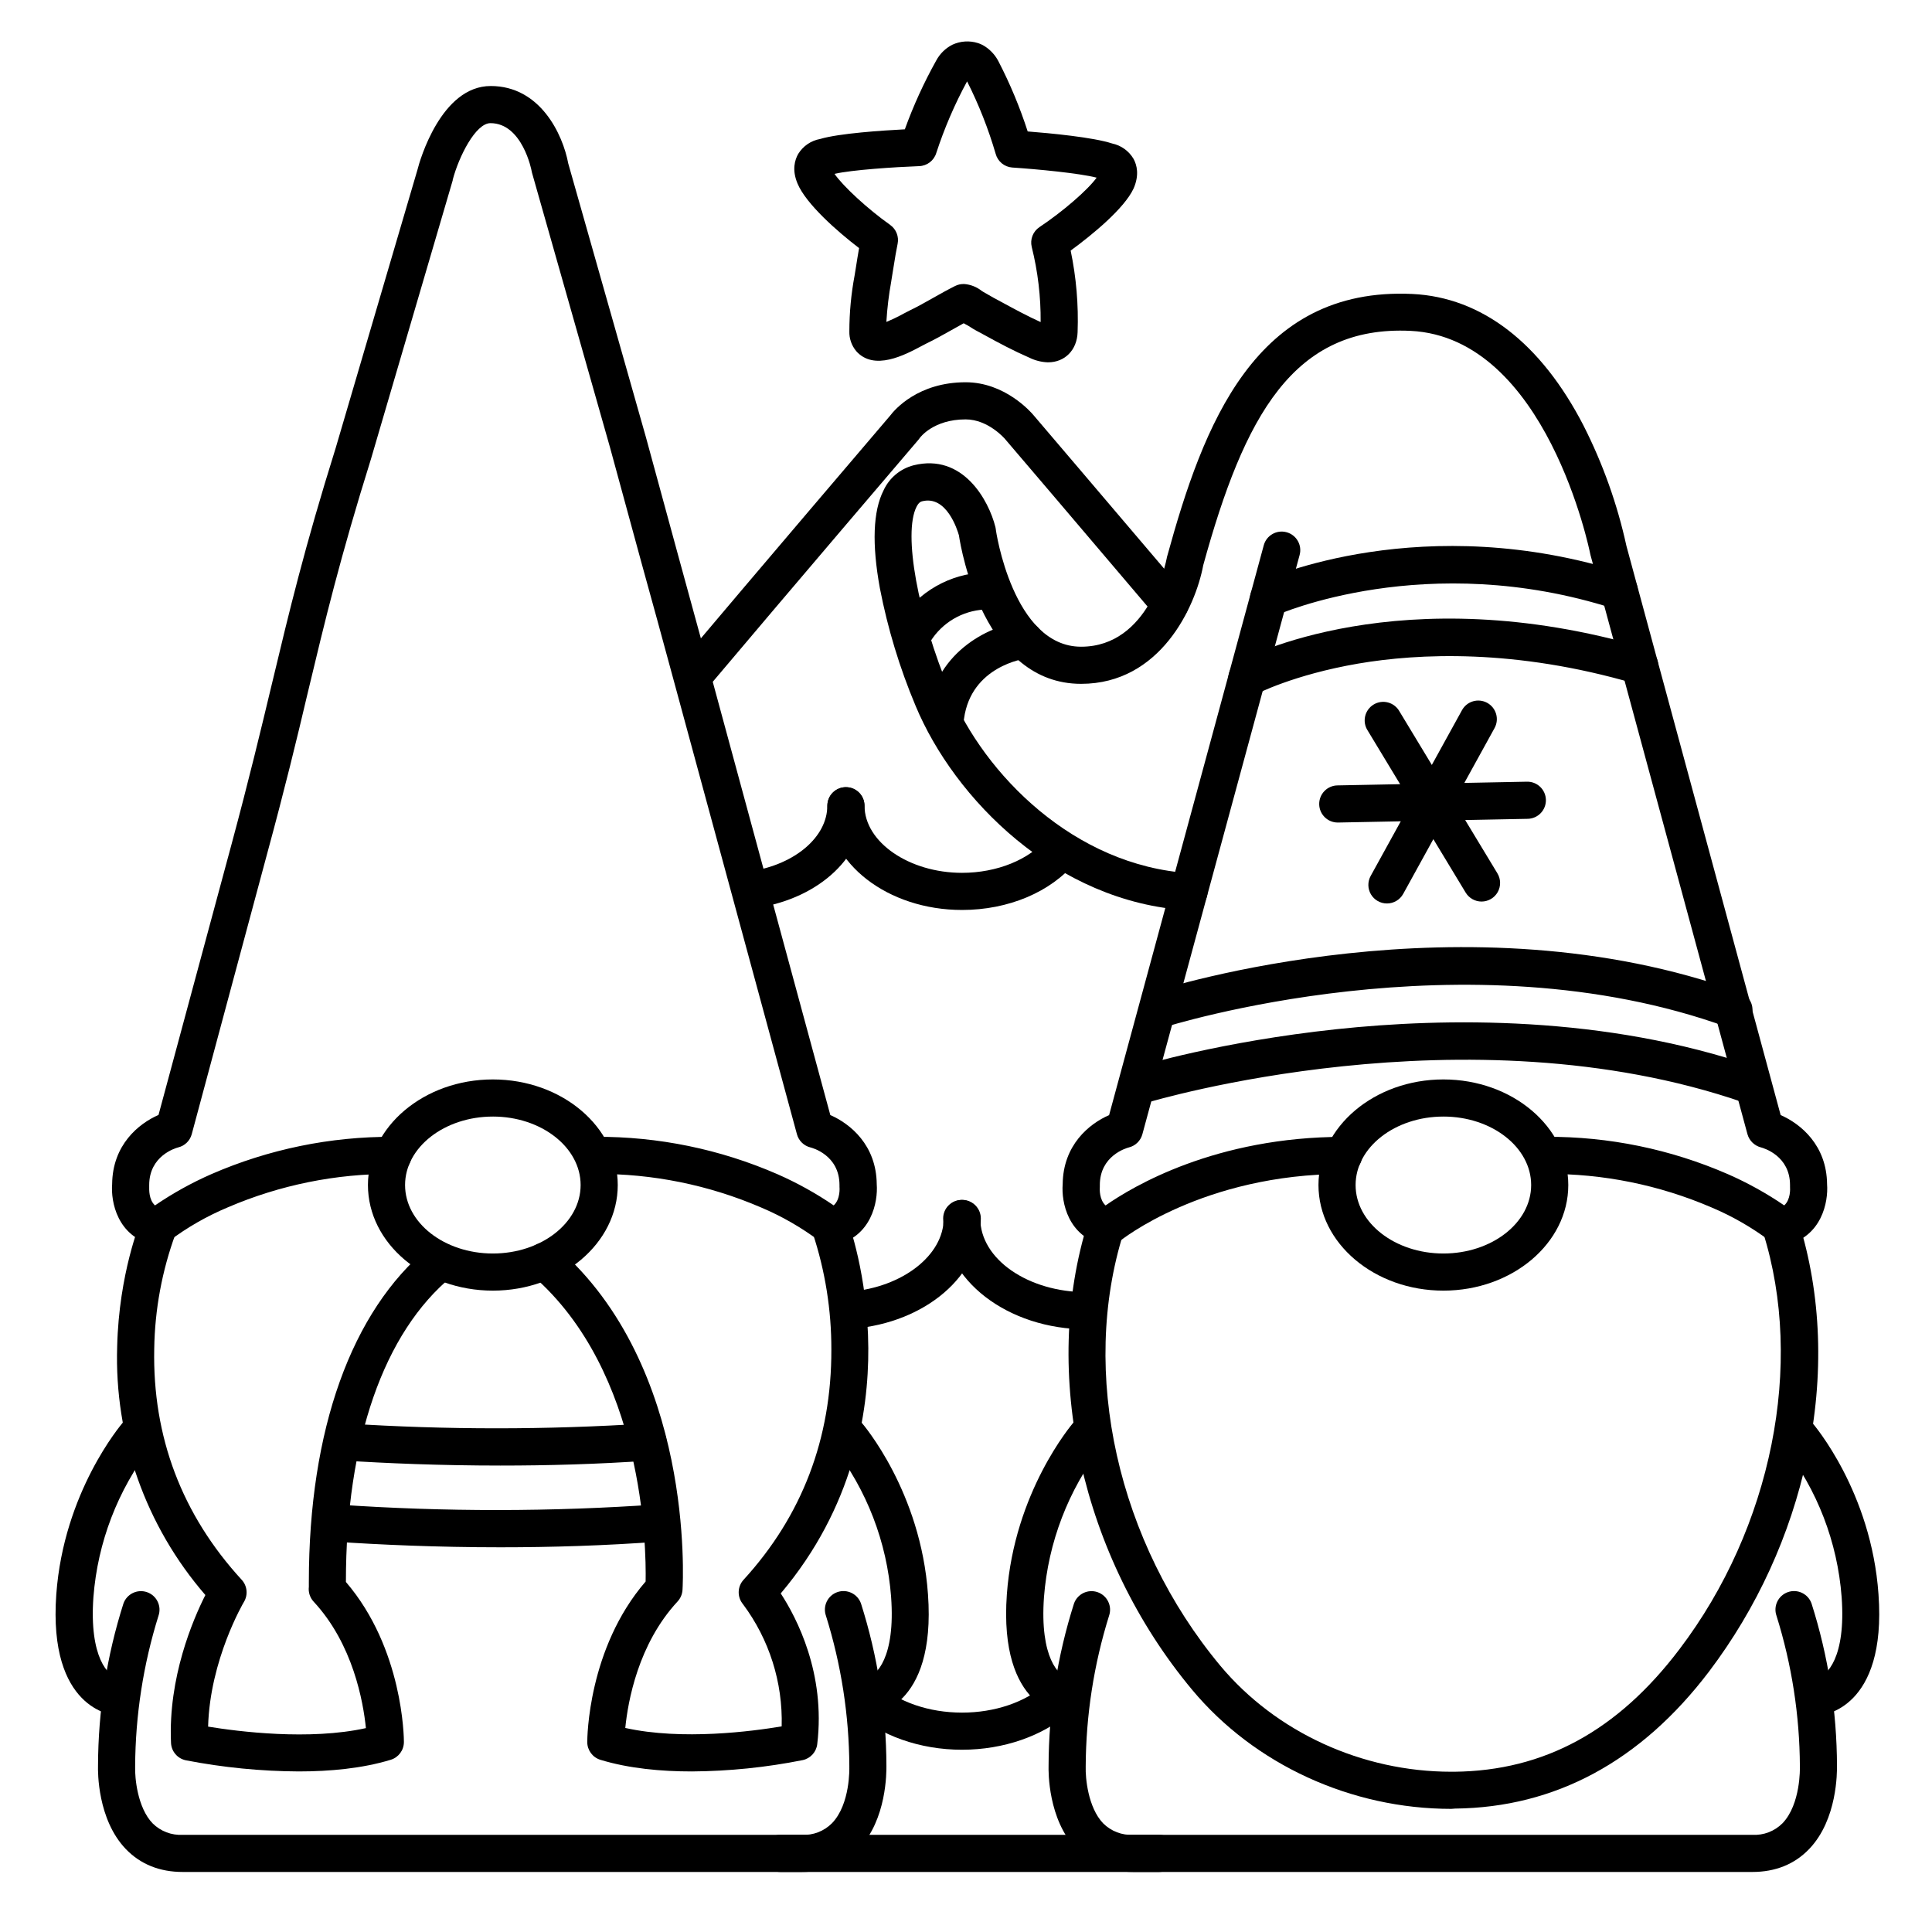 <?xml version="1.0" encoding="UTF-8"?>
<!-- Uploaded to: SVG Repo, www.svgrepo.com, Generator: SVG Repo Mixer Tools -->
<svg fill="#000000" width="800px" height="800px" version="1.1" viewBox="144 144 512 512" xmlns="http://www.w3.org/2000/svg">
 <g>
  <path d="m364.33 474.04c-1.152 0-2.266-0.406-3.148-1.141-4.801-3.606-10.027-6.606-15.559-8.938-13.812-5.938-28.703-8.953-43.738-8.855-2.715 0-4.918-2.203-4.918-4.918 0-2.719 2.203-4.922 4.918-4.922 16.551-0.086 32.938 3.281 48.109 9.891 5.227 2.293 10.23 5.066 14.945 8.285 1.82-1.652 1.555-4.762 1.535-4.922-0.02-0.156 0-0.305 0-0.461 0-8.031-7.371-9.898-7.684-9.977-1.746-0.422-3.121-1.762-3.594-3.496l-32.352-119.15c-3.387-12.488-6.09-22.367-8.855-32.324-2.559-9.379-5.137-18.812-8.336-30.562l-20.664-72.758c-0.047-0.16-0.082-0.324-0.109-0.492 0-0.109-2.43-12.664-10.902-12.664-3.938 0-8.383 8.855-10.008 15.027v0.137l-21.648 73.801c-8.215 26.273-12.164 42.746-16.727 61.824-2.953 12.555-6.102 25.535-10.824 42.902l-19.957 74.242c-0.465 1.738-1.844 3.082-3.59 3.504-0.746 0.195-7.684 2.242-7.684 9.977v0.473c0 0.621-0.148 3.394 1.535 4.922 4.711-3.219 9.711-5.992 14.934-8.285 15.172-6.606 31.555-9.973 48.102-9.891 2.715 0 4.918 2.203 4.918 4.922 0 2.715-2.203 4.918-4.918 4.918-15.039-0.094-29.934 2.918-43.75 8.855-5.535 2.32-10.762 5.312-15.559 8.918-1.188 0.973-2.762 1.34-4.258 0.984-9.418-2.195-11.207-11.336-10.824-16.078 0.098-10.344 6.977-16 12.289-18.32l19.355-71.742c4.644-17.238 7.734-30.148 10.727-42.637 4.606-19.246 8.582-35.875 16.875-62.387l21.648-73.652c0.629-2.574 6.316-22.254 19.434-22.254s19.098 12.793 20.547 20.535l20.594 72.578c3.207 11.809 5.785 21.234 8.344 30.602 2.715 9.969 5.422 19.855 8.855 32.344l31.656 116.65c5.312 2.32 12.203 7.969 12.301 18.32 0.363 4.742-1.438 13.883-10.824 16.078v0.008c-0.391 0.094-0.789 0.137-1.191 0.129z"/>
  <path d="m274.61 486.03c-18.254 0-33.102-12.555-33.102-27.984s14.848-27.984 33.102-27.984c18.254 0 33.102 12.555 33.102 27.984 0 15.426-14.848 27.984-33.102 27.984zm0-46.129c-12.793 0-23.262 8.137-23.262 18.145s10.441 18.145 23.262 18.145c12.82 0 23.262-8.137 23.262-18.145s-10.43-18.148-23.262-18.148z"/>
  <path d="m223.19 613.45c-10.047-0.051-20.066-1.039-29.934-2.953-2.207-0.449-3.832-2.344-3.934-4.594-0.789-17.34 5.824-32.719 9.102-39.203-15.797-18.242-24.141-41.762-23.371-65.879 0.473-19.387 6.141-33.043 6.375-33.613h0.004c1.051-2.508 3.938-3.684 6.445-2.629 2.504 1.055 3.68 3.941 2.625 6.445-3.57 9.75-5.473 20.035-5.629 30.414-0.48 23.32 7.312 43.926 23.172 61.215h0.004c1.488 1.617 1.727 4.031 0.578 5.906-0.09 0.156-8.992 15.242-9.477 33.012 7.988 1.309 26.824 3.711 41.82 0.395-0.707-6.977-3.414-22.277-13.855-33.516-0.98-1.062-1.441-2.5-1.266-3.934v-1.27c0-40.344 11.285-71.781 31.715-88.629h-0.004c1-0.883 2.316-1.32 3.644-1.215 1.328 0.105 2.559 0.746 3.406 1.773 0.848 1.027 1.242 2.356 1.094 3.68-0.148 1.324-0.828 2.531-1.883 3.348-18.129 14.879-28.152 43.66-28.152 80.984v0.051c15.191 17.711 15.371 41.387 15.371 42.422l-0.004-0.004c0 2.16-1.414 4.07-3.481 4.703-7.598 2.32-16.246 3.09-24.367 3.09z"/>
  <path d="m327.29 613.45c-8.02 0-16.59-0.766-24.207-3.09h0.004c-2.059-0.645-3.457-2.551-3.457-4.703 0-1.031 0.176-24.848 15.469-42.539 0.176-9.309-0.5-55.539-29.922-81.062-1.031-0.84-1.68-2.062-1.793-3.391-0.117-1.324 0.312-2.641 1.184-3.648 0.871-1.004 2.117-1.613 3.445-1.688s2.629 0.395 3.609 1.297c36.359 31.547 33.398 88.324 33.25 90.734-0.07 1.137-0.535 2.215-1.309 3.051-10.48 11.297-13.164 26.566-13.855 33.516 15.105 3.356 33.762 0.875 41.445-0.422 0.324-11.641-3.289-23.047-10.254-32.375-1.57-1.891-1.508-4.648 0.148-6.465 15.508-16.945 23.332-37.461 23.273-61.008 0.023-10.473-1.637-20.879-4.922-30.82-0.895-2.523 0.395-5.297 2.894-6.242 2.504-0.949 5.305 0.277 6.305 2.758 0.215 0.582 5.391 14.426 5.512 33.891 0.109 17.27-3.938 42.242-23.203 65.031 4.191 6.414 11.926 21.156 9.672 39.941-0.246 2.09-1.793 3.789-3.848 4.231-9.695 1.938-19.555 2.941-29.441 3.004z"/>
  <path d="m174.54 598.57c-0.727-0.051-17.801-1.625-15.625-32.02 1.969-27.148 17.102-44.898 17.711-45.648 1.781-2.055 4.891-2.277 6.941-0.496 2.055 1.781 2.277 4.887 0.5 6.941-8.875 11.543-14.195 25.418-15.312 39.93-1.141 15.98 3.938 21.059 6.711 21.512h-0.195z"/>
  <path d="m356.46 640.09h-164.04c-6.129 0-11.207-2.047-15.086-6.082-7.527-7.871-7.398-20.527-7.359-21.984v0.004c0.035-14.613 2.305-29.133 6.731-43.059 0.898-2.566 3.703-3.918 6.269-3.023 2.566 0.898 3.918 3.703 3.019 6.269-4.031 12.914-6.113 26.359-6.18 39.891 0.008 0.066 0.008 0.133 0 0.199-0.09 2.707 0.57 10.695 4.644 14.918v-0.004c2.109 2.094 5.008 3.195 7.973 3.031h164.04-0.004c2.981 0.168 5.891-0.945 8-3.059 4.922-5.066 4.613-14.762 4.613-14.887v-0.195l0.004-0.004c-0.066-13.539-2.156-26.988-6.199-39.91-0.898-2.566 0.453-5.371 3.019-6.269 2.566-0.895 5.371 0.457 6.269 3.023 4.426 13.926 6.699 28.445 6.738 43.059 0 1.457 0.156 14.148-7.359 21.984-3.875 4.051-8.945 6.098-15.094 6.098z"/>
  <path d="m374.34 598.57-0.699-9.84h-0.188c2.812-0.453 7.871-5.531 6.699-21.512h0.004c-1.102-14.52-6.449-28.395-15.371-39.898-1.781-2.055-1.566-5.16 0.488-6.945 2.051-1.781 5.16-1.562 6.941 0.488 0.648 0.746 15.812 18.5 17.711 45.648 2.203 30.434-14.859 32.008-15.586 32.059z"/>
  <path d="m437.56 474.04c-0.375 0-0.75-0.043-1.113-0.129-9.418-2.195-11.207-11.336-10.824-16.078 0.098-10.352 6.977-16 12.301-18.32l40.984-151v-0.004c0.711-2.625 3.418-4.176 6.043-3.461 2.625 0.711 4.176 3.414 3.461 6.039l-41.672 153.5c-0.469 1.734-1.848 3.074-3.59 3.496-0.746 0.195-7.684 2.242-7.684 9.977v0.473c-0.051 0.621-0.148 3.394 1.523 4.922 7.172-5.027 29.176-18.176 63.066-18.176h-0.004c2.719 0 4.922 2.203 4.922 4.918 0 2.719-2.203 4.922-4.922 4.922-37.273 0-59.09 17.625-59.305 17.801-0.898 0.738-2.027 1.137-3.188 1.121z"/>
  <path d="m616.23 474.04c-1.152 0-2.266-0.406-3.148-1.141-4.801-3.606-10.027-6.606-15.559-8.938-13.812-5.938-28.703-8.953-43.738-8.855-2.719 0-4.922-2.203-4.922-4.918 0-2.719 2.203-4.922 4.922-4.922 16.547-0.086 32.934 3.281 48.105 9.891 5.231 2.293 10.234 5.066 14.949 8.285 1.684-1.523 1.586-4.309 1.535-4.969v-0.422c0-7.734-6.938-9.781-7.734-9.988-1.715-0.453-3.062-1.777-3.543-3.484l-41.605-153.5c0-0.117-0.059-0.234-0.078-0.355-0.109-0.57-11.57-57.238-47.559-59.039-31.133-1.516-44.113 22.633-54.984 62.109-2.055 11.039-11.363 31.43-32.371 31.43-25.633 0-31.762-35.297-32.375-39.359-0.422-1.504-3.285-10.637-9.73-9.023-0.285 0.07-0.887 0.227-1.516 1.484-3.551 7.066 0.316 28.535 8.855 48.926 9.113 21.883 32.926 46.25 63.645 48.148v-0.004c2.719 0.164 4.789 2.5 4.625 5.219-0.164 2.715-2.496 4.785-5.215 4.625-34.941-2.117-61.883-29.57-72.148-54.188v-0.004c-4.223-10.035-7.394-20.484-9.465-31.172-2.137-11.699-1.82-20.43 0.984-25.938 1.516-3.289 4.426-5.719 7.93-6.625 13.105-3.277 19.938 9.277 21.707 16.375 0.043 0.168 0.074 0.34 0.098 0.512-0.027 0.305 4.539 31.184 22.605 31.184s22.535-22.555 22.711-23.508c0-0.137 0.059-0.297 0.098-0.434 9.543-34.707 23.23-71.508 65.004-69.539 18.352 0.895 34.027 12.949 45.344 34.883h-0.004c5.129 10.102 8.949 20.812 11.367 31.883l40.875 150.84c5.312 2.32 12.203 7.981 12.301 18.32 0.363 4.742-1.438 13.883-10.824 16.078v0.004c-0.375 0.09-0.758 0.137-1.141 0.137z"/>
  <path d="m526.51 486.03c-18.254 0-33.102-12.555-33.102-27.984s14.848-27.984 33.102-27.984c18.254 0 33.102 12.555 33.102 27.984 0 15.426-14.848 27.984-33.102 27.984zm0-46.129c-12.793 0-23.262 8.137-23.262 18.145s10.441 18.145 23.262 18.145c12.82 0 23.262-8.137 23.262-18.145s-10.43-18.148-23.262-18.148z"/>
  <path d="m528.6 623.37c-26.566 0-52.152-11.75-68.672-31.559-29.383-35.258-40.188-83.984-27.551-124.13l-0.004 0.004c0.816-2.594 3.578-4.035 6.172-3.219 2.59 0.816 4.031 3.578 3.215 6.168-11.691 37.027-1.605 82.125 25.684 114.86 14.711 17.566 37.5 28.035 61.156 28.035h0.867c23.723-0.254 43.227-10.824 59.609-32.473 24.461-32.188 33.16-75.543 22.16-110.45-0.391-1.246-0.273-2.594 0.332-3.754 0.602-1.156 1.641-2.023 2.887-2.418 2.59-0.812 5.356 0.625 6.168 3.219 6.09 19.324 6.887 40.973 2.254 62.613-4.414 20.566-13.273 39.918-25.957 56.699-18.098 23.824-40.758 36.043-67.344 36.328z"/>
  <path d="m426.45 598.57c-0.727-0.051-17.801-1.625-15.625-32.02 1.969-27.148 17.102-44.898 17.711-45.648 1.777-2.055 4.887-2.277 6.941-0.496 2.055 1.781 2.277 4.887 0.496 6.941-8.871 11.543-14.191 25.418-15.309 39.93-1.141 15.98 3.887 21.059 6.711 21.512h-0.195z"/>
  <path d="m608.36 640.09h-164.03c-6.129 0-11.207-2.047-15.086-6.082-7.527-7.871-7.398-20.527-7.359-21.984v0.004c0.035-14.613 2.305-29.133 6.731-43.059 0.898-2.566 3.703-3.918 6.269-3.023 2.562 0.898 3.918 3.703 3.019 6.269-4.031 12.914-6.113 26.359-6.18 39.891 0.004 0.066 0.004 0.133 0 0.199-0.09 2.707 0.57 10.695 4.644 14.918v-0.004c2.109 2.094 5.004 3.195 7.969 3.031h164.04c2.981 0.168 5.891-0.945 8-3.059 4.871-5.066 4.613-14.762 4.613-14.887v-0.199c-0.062-13.539-2.152-26.988-6.199-39.91-0.895-2.566 0.457-5.371 3.023-6.269 2.562-0.895 5.371 0.457 6.266 3.023 4.43 13.926 6.703 28.445 6.742 43.059 0 1.457 0.156 14.148-7.359 21.984-3.879 4.051-8.945 6.098-15.098 6.098z"/>
  <path d="m626.24 598.57-0.699-9.84h-0.188c2.812-0.453 7.871-5.531 6.699-21.512-1.102-14.52-6.445-28.395-15.367-39.898-1.785-2.055-1.566-5.16 0.484-6.945 2.051-1.781 5.16-1.562 6.941 0.488 0.648 0.746 15.812 18.5 17.711 45.648 2.207 30.434-14.855 32.008-15.582 32.059z"/>
  <path d="m451.17 640.09h-100.37c-2.715 0-4.918-2.203-4.918-4.918 0-2.719 2.203-4.922 4.918-4.922h100.37c2.715 0 4.918 2.203 4.918 4.922 0 2.715-2.203 4.918-4.918 4.918z"/>
  <path d="m398.95 385.15c-19.68 0-35.68-12.387-35.68-27.621 0-2.715 2.203-4.918 4.922-4.918 2.715 0 4.918 2.203 4.918 4.918 0 9.633 11.809 17.781 25.84 17.781 9.238 0 17.859-3.492 22.504-9.121 1.73-2.098 4.832-2.398 6.93-0.668 2.098 1.727 2.394 4.828 0.668 6.926-6.562 7.953-17.812 12.703-30.102 12.703z"/>
  <path d="m369.57 496.14c-1.305 0.051-2.578-0.418-3.539-1.305-0.957-0.883-1.527-2.113-1.578-3.418-0.109-2.719 2.004-5.012 4.723-5.117 13.984-1.133 24.914-9.656 24.914-19.387 0-2.715 2.203-4.918 4.922-4.918 2.715 0 4.918 2.203 4.918 4.918 0 15.066-14.613 27.621-33.969 29.207z"/>
  <path d="m432 496.28c-20.98 0-38.051-13.176-38.051-29.371h-0.004c0-2.715 2.203-4.918 4.922-4.918s4.918 2.203 4.918 4.918c0 10.766 12.652 19.531 28.211 19.531h0.004c2.715 0 4.918 2.203 4.918 4.922s-2.203 4.918-4.918 4.918z"/>
  <path d="m328.62 327.02c-1.91 0-3.648-1.109-4.453-2.844-0.809-1.734-0.535-3.781 0.695-5.242 19.078-22.633 52.891-62.277 55.027-64.777 1.238-1.645 7.449-8.855 20.016-8.855 10.391 0 17.289 7.871 18.035 8.777s21.559 25.27 39.863 46.848c1.758 2.074 1.5 5.18-0.574 6.938-2.07 1.758-5.176 1.5-6.938-0.57-18.52-21.844-39.645-46.602-39.863-46.848l-0.078-0.098s-4.418-5.207-10.449-5.207c-8.57 0-12.062 4.82-12.102 4.859-0.098 0.156-0.207 0.301-0.324 0.441-0.355 0.414-35.504 41.594-55.105 64.848-0.934 1.098-2.305 1.73-3.75 1.73z"/>
  <path d="m343.91 384.65c-2.57 0.004-4.711-1.973-4.914-4.535-0.199-2.562 1.605-4.848 4.148-5.246 11.652-1.859 20.102-9.141 20.102-17.34 0-2.715 2.203-4.918 4.918-4.918 2.719 0 4.922 2.203 4.922 4.918 0 13.273-11.68 24.395-28.398 27.051-0.258 0.047-0.516 0.07-0.777 0.07z"/>
  <path d="m398.95 607.7c-11.199 0-21.766-3.75-28.988-10.281v-0.004c-1.93-1.84-2.043-4.883-0.25-6.859 1.789-1.98 4.828-2.168 6.852-0.43 5.434 4.922 13.598 7.734 22.387 7.734 8.641 0 16.727-2.734 22.141-7.508 2.051-1.785 5.16-1.57 6.945 0.48 1.785 2.051 1.57 5.16-0.48 6.945-7.184 6.289-17.613 9.922-28.605 9.922z"/>
  <path d="m424.33 598.97c-2.047 0.004-3.887-1.266-4.606-3.184-0.723-1.918-0.184-4.086 1.359-5.434 0.48-0.422 0.984-0.875 1.398-1.34 1.883-1.961 4.996-2.019 6.957-0.137 1.957 1.883 2.019 4.996 0.137 6.957-0.641 0.66-1.309 1.309-1.969 1.969-0.914 0.773-2.078 1.191-3.277 1.168z"/>
  <path d="m421.77 240.02h-0.125c-1.672-0.066-3.312-0.48-4.812-1.211-4.211-1.832-8.168-3.938-11.984-6.043l-2.098-1.129c-0.523-0.285-1.082-0.609-1.645-0.984s-0.895-0.523-1.32-0.758l-0.395-0.227c-1.082 0.582-2.164 1.199-3.277 1.832-2.125 1.191-4.309 2.43-6.66 3.562-0.316 0.148-0.727 0.375-1.23 0.641-4.398 2.344-12.594 6.723-17.348 1.32l0.004-0.004c-1.211-1.465-1.848-3.316-1.793-5.215 0.008-4.961 0.473-9.906 1.387-14.781l0.297-1.82c0.32-2.078 0.621-3.898 0.895-5.453-5.719-4.367-14.051-11.68-16.316-17.113-1.516-3.609-0.727-6.25 0.195-7.871h0.004c1.285-2.074 3.394-3.504 5.797-3.934 5.039-1.504 16.562-2.254 22.445-2.559 2.277-6.301 5.066-12.406 8.332-18.254 0.965-1.785 2.445-3.238 4.254-4.16 2.125-0.988 4.543-1.148 6.777-0.445 0.719 0.23 1.395 0.562 2.019 0.984 1.453 0.984 2.637 2.316 3.441 3.879 3.082 5.965 5.668 12.168 7.734 18.559 5.902 0.461 17.379 1.543 22.367 3.188 2.387 0.5 4.449 1.98 5.688 4.082 0.875 1.605 1.586 4.262 0 7.871-2.469 5.285-10.844 12.172-16.668 16.434 1.488 7.117 2.106 14.383 1.84 21.648-0.156 4.695-3.367 7.961-7.805 7.961zm-22.406-20.754h0.148c1.688 0.129 3.297 0.758 4.625 1.801 0.121 0.09 0.246 0.172 0.375 0.246 0.461 0.246 0.984 0.57 1.566 0.895l1.328 0.758 2.125 1.141c3.484 1.891 6.789 3.68 10.254 5.246h-0.004c0.059-6.707-0.734-13.395-2.359-19.906-0.492-2.008 0.324-4.113 2.047-5.262 6.188-4.121 12.793-9.84 15.152-13.105-4.613-1.191-15.824-2.254-22.375-2.688-2.078-0.156-3.832-1.605-4.379-3.613-1.934-6.625-4.469-13.059-7.578-19.219-3.293 6.07-6.023 12.426-8.168 18.992-0.613 2.004-2.43 3.398-4.523 3.473-6.555 0.246-17.789 0.984-22.445 2.047 2.293 3.297 8.707 9.238 14.762 13.539h-0.004c1.586 1.129 2.356 3.086 1.969 4.992-0.266 1.277-0.719 3.731-1.398 8.117l-0.297 1.859h0.004c-0.645 3.547-1.078 7.129-1.289 10.727 1.594-0.66 3.152-1.41 4.664-2.246 0.641-0.336 1.191-0.629 1.605-0.828 2.047-0.984 3.996-2.086 6.062-3.258 1.891-1.062 3.836-2.164 5.902-3.199v0.004c0.691-0.344 1.457-0.52 2.231-0.512z"/>
  <path d="m276.71 532.39c-16.188 0-30.504-0.621-41.523-1.32v0.004c-2.719-0.172-4.781-2.512-4.609-5.231s2.512-4.781 5.231-4.609c26.492 1.711 53.07 1.711 79.566 0 2.715-0.188 5.07 1.863 5.258 4.578 0.188 2.719-1.863 5.074-4.578 5.262-13.727 0.965-27.062 1.316-39.344 1.316z"/>
  <path d="m276.7 554.05c-17.055 0-32.207-0.699-43.836-1.477-2.719-0.184-4.773-2.531-4.594-5.25 0.184-2.719 2.535-4.773 5.25-4.59 28.262 1.945 56.625 1.926 84.883-0.059 2.715-0.203 5.082 1.832 5.289 4.551 0.203 2.715-1.836 5.086-4.551 5.289-14.801 1.113-29.195 1.535-42.441 1.535z"/>
  <path d="m386.43 316.24c-1.801-0.004-3.453-0.992-4.312-2.574-0.855-1.586-0.781-3.508 0.199-5.019 4.957-7.809 13.457-12.66 22.699-12.949 2.719 0.027 4.898 2.25 4.871 4.969-0.027 2.715-2.25 4.898-4.969 4.871h-0.059c-5.859 0.328-11.191 3.484-14.297 8.461-0.91 1.402-2.465 2.246-4.133 2.242z"/>
  <path d="m394.62 338.68c-0.227 0-0.453-0.016-0.68-0.047-1.293-0.18-2.461-0.863-3.25-1.906-0.789-1.039-1.129-2.352-0.949-3.644 2.383-17.23 17.496-23.469 25.16-24.363 2.691-0.305 5.121 1.621 5.441 4.309 0.32 2.688-1.594 5.129-4.281 5.461-0.66 0.09-14.66 2.055-16.582 15.941h0.004c-0.336 2.43-2.41 4.246-4.863 4.25z"/>
  <path d="m474.45 328.61c-2.254 0.004-4.223-1.527-4.777-3.711-0.551-2.188 0.449-4.469 2.434-5.539 1.723-0.984 43.078-22.633 107.81-3.672 2.609 0.766 4.106 3.5 3.34 6.106-0.762 2.609-3.496 4.106-6.106 3.344-31.684-9.258-57.277-7.988-73.172-5.285-17.238 2.953-27.117 8.117-27.219 8.176h0.004c-0.711 0.383-1.508 0.582-2.312 0.582z"/>
  <path d="m480.2 307.5c-2.316 0.008-4.324-1.605-4.82-3.871-0.496-2.262 0.656-4.566 2.766-5.527 1.73-0.797 43.141-19.285 96.52-2.176 2.566 0.848 3.969 3.606 3.144 6.18-0.828 2.57-3.574 3.996-6.156 3.188-49.594-15.902-89.031 1.586-89.418 1.762h0.004c-0.641 0.289-1.336 0.441-2.039 0.445z"/>
  <path d="m536.63 382.92c-1.723 0-3.32-0.898-4.215-2.375l-25.945-42.91c-0.742-1.117-0.992-2.488-0.699-3.797 0.293-1.305 1.109-2.438 2.254-3.129 1.148-0.695 2.527-0.891 3.82-0.543 1.293 0.348 2.391 1.207 3.039 2.383l25.949 42.902h-0.004c0.922 1.516 0.949 3.414 0.082 4.961-0.871 1.547-2.508 2.504-4.281 2.508z"/>
  <path d="m498.57 361.98c-2.715 0.027-4.941-2.152-4.969-4.871-0.027-2.719 2.156-4.941 4.871-4.969l50.184-0.984c2.719-0.059 4.969 2.102 5.023 4.816 0.059 2.719-2.098 4.969-4.816 5.023l-50.184 0.984z"/>
  <path d="m511.55 383.43c-1.742-0.004-3.352-0.922-4.238-2.418-0.883-1.496-0.91-3.352-0.074-4.875l24.207-43.938c1.312-2.379 4.305-3.246 6.688-1.934 2.379 1.312 3.246 4.309 1.934 6.688l-24.207 43.938c-0.867 1.566-2.519 2.539-4.309 2.539z"/>
  <path d="m603.56 416.54c-0.574 0-1.141-0.102-1.684-0.293-69.57-25.277-148.73-0.195-149.57 0.059h0.004c-2.586 0.836-5.363-0.582-6.199-3.168-0.836-2.59 0.582-5.363 3.168-6.199 3.356-1.082 83.199-26.363 155.91 0.059 2.242 0.812 3.578 3.121 3.168 5.473-0.414 2.352-2.453 4.066-4.84 4.07z"/>
  <path d="m607.62 436.41c-0.547 0-1.09-0.09-1.605-0.266-73.438-25.328-156.97-0.207-157.8 0-1.246 0.383-2.598 0.258-3.75-0.355-1.152-0.609-2.016-1.652-2.398-2.902-0.801-2.598 0.656-5.352 3.254-6.148 0.895-0.277 22.082-6.711 52.93-9.996 28.535-3.031 70.965-3.75 110.98 10.047v-0.004c2.363 0.723 3.824 3.082 3.418 5.516-0.402 2.438-2.555 4.195-5.019 4.109z"/>
 </g>
</svg>